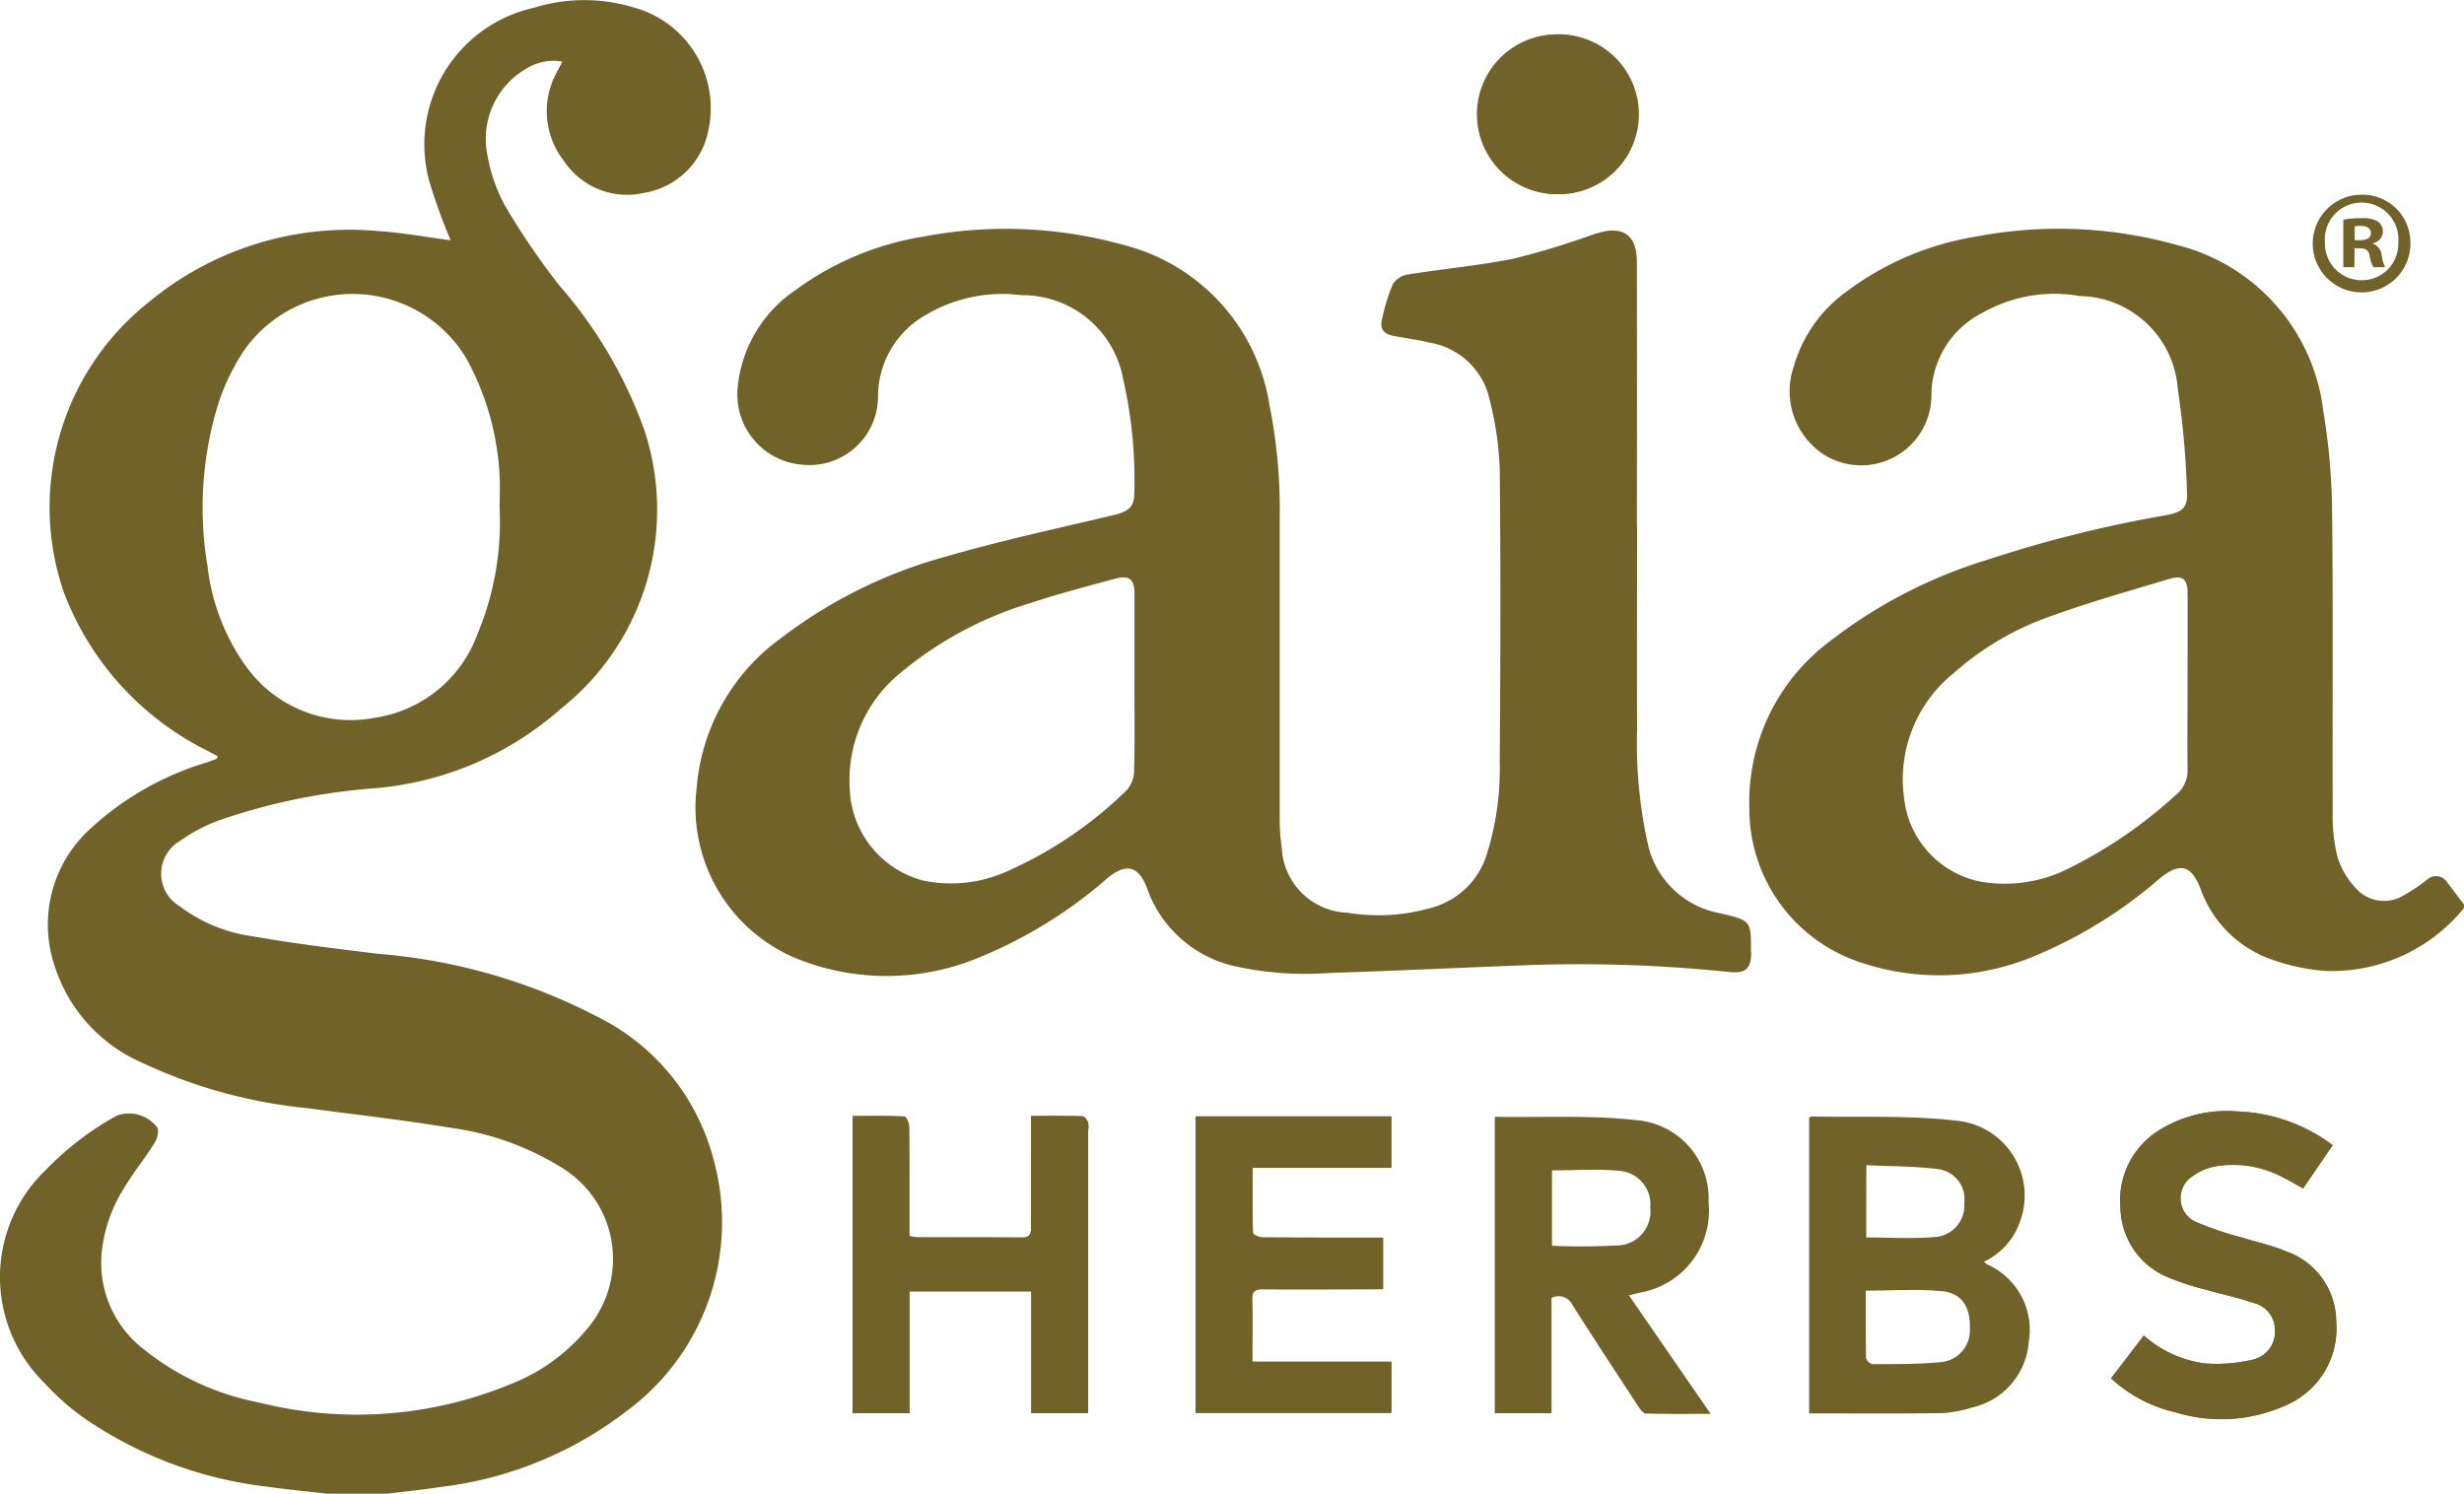 <svg xmlns="http://www.w3.org/2000/svg" xmlns:xlink="http://www.w3.org/1999/xlink" width="66.944" height="40.586" viewBox="0 0 66.944 40.586">
  <defs>
    <clipPath id="clip-path">
      <rect id="Rectangle_2" data-name="Rectangle 2" width="66.944" height="40.586" fill="#706228"/>
    </clipPath>
  </defs>
  <g id="Group_10" data-name="Group 10" transform="translate(0 0)">
    <g id="Group_9" data-name="Group 9" transform="translate(0 0)" clip-path="url(#clip-path)">
      <path id="Path_36" data-name="Path 36" d="M36.4,47.648v8.075h1.545V52.412h3.309v3.309H42.8v-7.7a.547.547,0,0,0-.006-.2c-.029-.066-.095-.162-.147-.163-.455-.013-.911-.008-1.4-.008v.348c0,.9,0,1.793,0,2.689,0,.179-.044.266-.244.265-.955-.008-1.909,0-2.864-.006a1.263,1.263,0,0,1-.2-.037v-.321c0-.887,0-1.774-.006-2.66,0-.092-.078-.263-.125-.265-.464-.02-.929-.012-1.409-.012" transform="translate(-13.235 -17.324)" fill="#706228"/>
      <path id="Path_37" data-name="Path 37" d="M56.36,47.673H51.044v8.054h5.318V54.336H52.583c0-.589.01-1.142-.005-1.693-.006-.225.076-.28.287-.278.974.009,1.947,0,2.921,0h.347v-1.4h-.348c-.974,0-1.947,0-2.921-.006-.093,0-.265-.076-.266-.121-.018-.579-.012-1.16-.012-1.77H56.36Z" transform="translate(-18.559 -17.334)" fill="#706228"/>
      <path id="Path_38" data-name="Path 38" d="M96.146,48.368a4.572,4.572,0,0,0-2.592-.918,3.469,3.469,0,0,0-2.121.508,2.237,2.237,0,0,0-1.055,2.112,2.081,2.081,0,0,0,1.328,1.9,7,7,0,0,0,.91.3c.457.132.925.227,1.375.381a.754.754,0,0,1,.586.75.776.776,0,0,1-.612.795,4.318,4.318,0,0,1-1.291.1,3.091,3.091,0,0,1-1.659-.758L90.122,54.7a3.846,3.846,0,0,0,1.743.92,4.259,4.259,0,0,0,3.152-.256,2.264,2.264,0,0,0,1.224-2.2,2.034,2.034,0,0,0-1.377-1.919c-.373-.158-.778-.241-1.166-.365a9.028,9.028,0,0,1-1.291-.438.71.71,0,0,1-.1-1.216,1.541,1.541,0,0,1,.626-.284,2.87,2.87,0,0,1,1.892.311c.172.085.335.186.514.286l.806-1.178" transform="translate(-32.768 -17.251)" fill="#706228"/>
      <path id="Path_39" data-name="Path 39" d="M65.283,5.811A2.172,2.172,0,1,0,63.14,3.617a2.167,2.167,0,0,0,2.143,2.194" transform="translate(-22.957 -0.534)" fill="#706228"/>
      <path id="Path_40" data-name="Path 40" d="M65.283,5.811a2.172,2.172,0,1,1,2.144-2.194,2.165,2.165,0,0,1-2.144,2.194" transform="translate(-22.957 -0.534)" fill="#706228"/>
      <path id="Path_41" data-name="Path 41" d="M29.562,30.7v7.7H28.019V35.088H24.71V38.4H23.165V30.325c.479,0,.944-.008,1.408.012.048,0,.125.172.126.265.01.887.006,1.774.006,2.66v.321a1.364,1.364,0,0,0,.2.038c.955,0,1.91,0,2.864.005.2,0,.244-.085.243-.265-.006-.9,0-1.793,0-2.689v-.349c.489,0,.945-.005,1.4.008.052,0,.119.1.148.163a.548.548,0,0,1,.006.2m4.456,4.613c-.006-.225.076-.28.286-.278.974.009,1.948,0,2.922,0h.347v-1.4h-.348c-.974,0-1.948,0-2.922-.006-.093,0-.264-.076-.265-.122-.018-.579-.012-1.159-.012-1.769H37.8v-1.4H32.484v8.053H37.8V37h-3.78c0-.589.01-1.142,0-1.693M62.1,34c-.373-.157-.777-.241-1.165-.364A9,9,0,0,1,59.64,33.2a.711.711,0,0,1-.1-1.216,1.541,1.541,0,0,1,.626-.284,2.87,2.87,0,0,1,1.892.312c.172.084.335.185.514.285l.806-1.178a4.571,4.571,0,0,0-2.592-.917,3.468,3.468,0,0,0-2.121.508,2.238,2.238,0,0,0-1.054,2.113,2.082,2.082,0,0,0,1.327,1.9,6.934,6.934,0,0,0,.91.3c.457.132.926.227,1.375.381a.755.755,0,0,1,.586.75.776.776,0,0,1-.612.795,4.272,4.272,0,0,1-1.291.1,3.092,3.092,0,0,1-1.66-.757l-.892,1.163a3.844,3.844,0,0,0,1.742.92,4.258,4.258,0,0,0,3.152-.256,2.263,2.263,0,0,0,1.224-2.2A2.034,2.034,0,0,0,62.1,34M19.4,31.557a6.379,6.379,0,0,1-2.378,6.787A10.258,10.258,0,0,1,12,40.4c-.488.076-.981.125-1.471.186H8.892c-.53-.06-1.062-.109-1.59-.185a10.97,10.97,0,0,1-5.1-1.928,6.978,6.978,0,0,1-1-.9,4.03,4.03,0,0,1,.079-5.819,8.05,8.05,0,0,1,1.9-1.445.974.974,0,0,1,1.107.346.611.611,0,0,1-.116.443c-.255.4-.557.775-.8,1.181a4.031,4.031,0,0,0-.616,1.837,2.967,2.967,0,0,0,1.161,2.555,7.118,7.118,0,0,0,3.1,1.433,10.915,10.915,0,0,0,6.868-.5,5.062,5.062,0,0,0,2.1-1.539,2.907,2.907,0,0,0-.71-4.329,7.634,7.634,0,0,0-3.025-1.091c-1.294-.214-2.6-.359-3.9-.534a13.654,13.654,0,0,1-4.479-1.23,4.288,4.288,0,0,1-2.4-2.677,3.514,3.514,0,0,1,.9-3.608,8.061,8.061,0,0,1,3.255-1.882c.082-.029.165-.057.246-.09.015-.006.022-.03.05-.071-.1-.055-.2-.106-.3-.16a7.947,7.947,0,0,1-3.888-4.3A7.109,7.109,0,0,1,4.054,8.2a8.53,8.53,0,0,1,6.113-1.93c.722.044,1.438.176,2.077.258A14.937,14.937,0,0,1,11.66,4.91a3.8,3.8,0,0,1,2.85-4.7,4.627,4.627,0,0,1,2.733,0A2.835,2.835,0,0,1,19.237,3.58,2.13,2.13,0,0,1,17.5,5.241a2.06,2.06,0,0,1-2.178-.868,2.193,2.193,0,0,1-.2-2.4c.046-.093.1-.183.158-.3a1.414,1.414,0,0,0-.974.188,2.2,2.2,0,0,0-1.07,2.315,4.511,4.511,0,0,0,.477,1.4,20.3,20.3,0,0,0,1.473,2.169,12.232,12.232,0,0,1,2.324,3.953,6.9,6.9,0,0,1-2.268,7.557,8.728,8.728,0,0,1-5.067,2.164,16.748,16.748,0,0,0-4.218.869,4.461,4.461,0,0,0-1.053.553,1.031,1.031,0,0,0-.02,1.786,4.258,4.258,0,0,0,1.979.814c1.139.2,2.289.34,3.437.479a15.556,15.556,0,0,1,5.905,1.693A6.028,6.028,0,0,1,19.4,31.557M6.655,18.063a3.484,3.484,0,0,0,3.5,1.445,3.526,3.526,0,0,0,2.826-2.3,7.878,7.878,0,0,0,.592-3.419c0-.292.02-.585,0-.875a7.379,7.379,0,0,0-.9-3.17,3.6,3.6,0,0,0-6.1-.135,6.252,6.252,0,0,0-.608,1.254,9.552,9.552,0,0,0-.326,4.525,5.818,5.818,0,0,0,1.013,2.674m40.927,7.79c0,.485-.149.605-.62.557a39.314,39.314,0,0,0-5.4-.186c-1.81.067-3.62.156-5.43.214a8.935,8.935,0,0,1-2.584-.184,3.291,3.291,0,0,1-2.383-2.122c-.225-.6-.56-.689-1.063-.28A12.425,12.425,0,0,1,26.64,26a6.533,6.533,0,0,1-5.063.018A4.444,4.444,0,0,1,18.928,21.4a5.572,5.572,0,0,1,2.3-4.068,12.988,12.988,0,0,1,4.476-2.21c1.5-.437,3.033-.764,4.554-1.127.395-.094.559-.217.559-.585a12.275,12.275,0,0,0-.3-3.1,2.782,2.782,0,0,0-2.765-2.29,4.08,4.08,0,0,0-2.584.529,2.552,2.552,0,0,0-1.314,2.233,1.861,1.861,0,0,1-2.014,1.848,1.914,1.914,0,0,1-1.8-2.079,3.6,3.6,0,0,1,1.582-2.675,8,8,0,0,1,3.47-1.448,11.947,11.947,0,0,1,5.465.236A5.336,5.336,0,0,1,34.489,11a14.4,14.4,0,0,1,.279,3.077c0,2.7,0,5.4,0,8.1a5.107,5.107,0,0,0,.055.843A1.852,1.852,0,0,0,36.607,24.8a5.179,5.179,0,0,0,2.256-.127,2.164,2.164,0,0,0,1.544-1.5,7.748,7.748,0,0,0,.339-2.478c.02-2.659.027-5.318,0-7.977a9,9,0,0,0-.264-1.814,2.008,2.008,0,0,0-1.638-1.594c-.321-.075-.649-.122-.974-.181-.27-.049-.384-.18-.323-.447a5.046,5.046,0,0,1,.3-.971.6.6,0,0,1,.407-.253c.95-.152,1.912-.24,2.856-.427a20.652,20.652,0,0,0,1.981-.593c.1-.032.2-.073.3-.1.708-.217,1.081.049,1.081.785q.006,3.6,0,7.191h.006c0,1.832-.008,3.664,0,5.5a12.661,12.661,0,0,0,.288,3.1,2.455,2.455,0,0,0,1.964,1.9c.846.2.846.195.841,1.05M30.823,18.547c0-.808,0-1.616,0-2.425,0-.379-.148-.5-.515-.4-.769.209-1.542.407-2.3.661a9.973,9.973,0,0,0-3.549,1.905,3.749,3.749,0,0,0-1.374,3.115,2.675,2.675,0,0,0,1.988,2.521,3.685,3.685,0,0,0,2.177-.2,11,11,0,0,0,3.373-2.265.838.838,0,0,0,.19-.554c.02-.789.008-1.578.008-2.367m36.121,6.021v.116a4.62,4.62,0,0,1-3.738,1.707,5.47,5.47,0,0,1-1.476-.307,3.156,3.156,0,0,1-1.945-1.933c-.249-.636-.556-.718-1.1-.277a12.509,12.509,0,0,1-3.411,2.114,6.681,6.681,0,0,1-4.793.147,4.389,4.389,0,0,1-2.951-4.153,5.455,5.455,0,0,1,2.15-4.52,13.344,13.344,0,0,1,4.3-2.238A34.25,34.25,0,0,1,58.842,14c.469-.088.605-.207.575-.677a23.946,23.946,0,0,0-.249-2.756A2.718,2.718,0,0,0,56.5,8.044a3.937,3.937,0,0,0-2.626.449,2.525,2.525,0,0,0-1.4,2.206,1.908,1.908,0,0,1-2.966,1.625,2.063,2.063,0,0,1-.768-2.382,3.781,3.781,0,0,1,1.423-2.016,7.989,7.989,0,0,1,3.539-1.5,11.93,11.93,0,0,1,5.465.237,5.288,5.288,0,0,1,3.955,4.514A17.29,17.29,0,0,1,63.361,14c.031,2.688.006,5.378.016,8.066a4.6,4.6,0,0,0,.128,1.213,2.163,2.163,0,0,0,.505.861,1.026,1.026,0,0,0,1.312.18,5.094,5.094,0,0,0,.605-.405.357.357,0,0,1,.559.058c.155.2.3.4.457.6m-7.51-3.66c-.008-.789,0-1.578,0-2.366h0c0-.818.007-1.636,0-2.454,0-.357-.144-.467-.483-.365-1.088.326-2.183.634-3.249,1.021A7.878,7.878,0,0,0,53.068,18.3a3.7,3.7,0,0,0-1.337,3.377,2.6,2.6,0,0,0,2.076,2.278,3.844,3.844,0,0,0,2.334-.327A12.6,12.6,0,0,0,59.1,21.614a.849.849,0,0,0,.333-.706M44.258,35.2l2.219,3.217c-.625,0-1.193.007-1.76-.008-.068,0-.149-.108-.2-.183-.6-.92-1.207-1.839-1.795-2.768a.419.419,0,0,0-.569-.192V38.4H40.612V30.362c.008-.006.016-.016.024-.016,1.272.021,2.554-.05,3.813.09a2.133,2.133,0,0,1,1.971,2.229,2.258,2.258,0,0,1-1.864,2.458l-.3.074m-.221-1.362a.922.922,0,0,0,.8-1.025.909.909,0,0,0-.829-.995c-.6-.06-1.214-.014-1.841-.014V33.85a18.121,18.121,0,0,0,1.872-.015m11.08,2.645a1.975,1.975,0,0,1-1.549,1.767,3.186,3.186,0,0,1-.8.15c-1.2.016-2.394.007-3.615.007V30.368c.023-.014.039-.032.056-.032,1.311.028,2.633-.036,3.931.113a2.043,2.043,0,0,1,1.749,2.723,1.879,1.879,0,0,1-.988,1.111.616.616,0,0,0,.077.067,1.947,1.947,0,0,1,1.138,2.13m-4.412-2.856c.645,0,1.258.042,1.863-.013a.855.855,0,0,0,.8-.92.822.822,0,0,0-.682-.92c-.647-.085-1.307-.078-1.979-.111Zm2.054,1.462c-.669-.068-1.35-.017-2.068-.017,0,.609,0,1.22.008,1.83a.243.243,0,0,0,.171.166c.611,0,1.225.007,1.832-.052a.865.865,0,0,0,.817-.932c.017-.562-.213-.941-.759-1" transform="translate(0 0)" fill="#706228"/>
      <path id="Path_42" data-name="Path 42" d="M101.387,9.606a1.327,1.327,0,1,1-1.323-1.292,1.3,1.3,0,0,1,1.323,1.292m-2.323,0a1,1,0,0,0,1.008,1.032.989.989,0,0,0,.985-1.024,1,1,0,1,0-1.993-.008m.8.677h-.3V8.991a2.636,2.636,0,0,1,.5-.039.8.8,0,0,1,.449.094.358.358,0,0,1,.126.284.331.331,0,0,1-.267.3v.016a.38.38,0,0,1,.236.315,1,1,0,0,0,.094.323h-.323a1.1,1.1,0,0,1-.1-.315c-.024-.142-.1-.2-.268-.2h-.141Zm.008-.733h.142c.165,0,.3-.055.3-.189,0-.118-.087-.2-.276-.2a.74.74,0,0,0-.165.015Z" transform="translate(-35.899 -3.023)" fill="#706228"/>
    </g>
  </g>
</svg>
